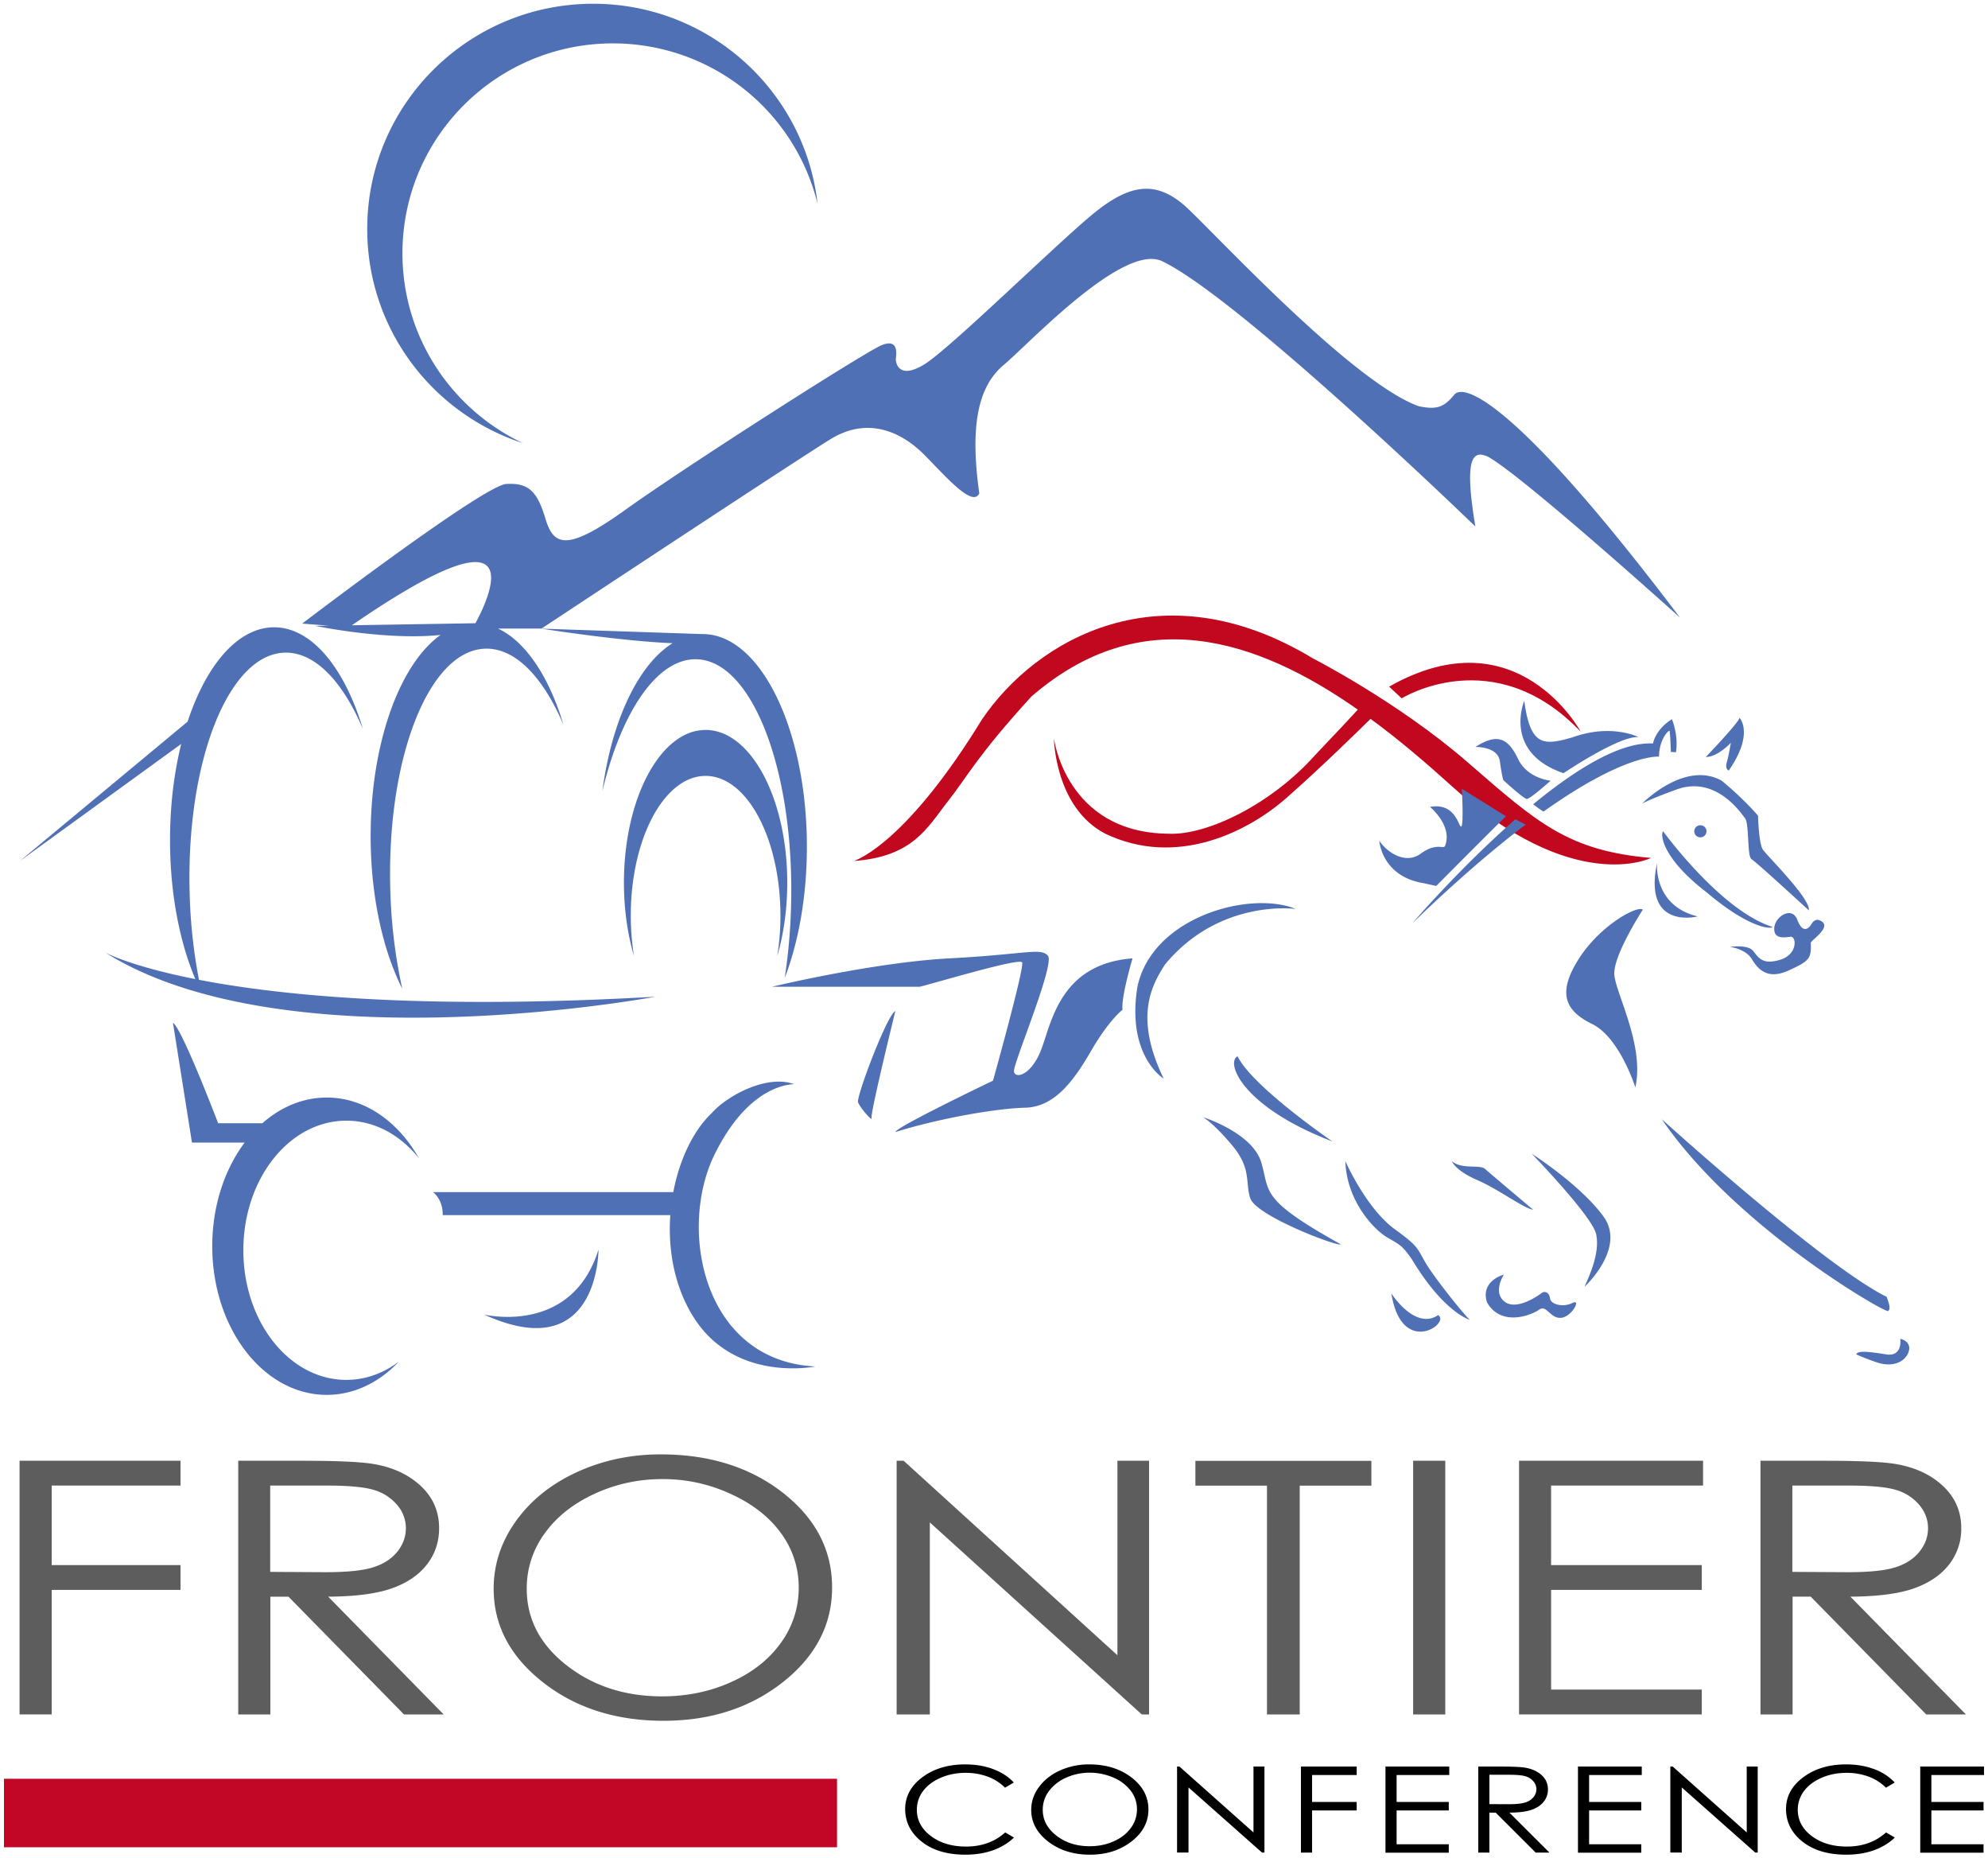 <svg width="107" height="100" fill="none" xmlns="http://www.w3.org/2000/svg"><path d="M1.053 78.605h8.663v1.335H2.782v4.279h6.934v1.335H2.782v6.7H1.053V78.604zm11.766 0h3.445c1.918 0 3.219.06 3.904.185 1.027.184 1.861.583 2.503 1.193.642.61.963 1.36.963 2.253 0 .742-.222 1.4-.663 1.961-.441.563-1.074.992-1.9 1.28-.822.287-1.96.433-3.407.441l6.218 6.34h-2.135l-6.22-6.34h-.975v6.34h-1.729V78.604h-.004zm1.724 1.34v4.639l2.98.017c1.155 0 2.007-.086 2.559-.262.552-.172.984-.45 1.297-.833.308-.382.466-.806.466-1.274a1.9 1.9 0 00-.47-1.25 2.576 2.576 0 00-1.238-.802c-.509-.159-1.356-.24-2.542-.24h-3.051v.004zm21.024-1.683c2.62 0 4.81.69 6.574 2.068 1.763 1.382 2.645 3.078 2.645 5.095 0 2-.882 3.695-2.64 5.086-1.76 1.39-3.908 2.086-6.438 2.086-2.564 0-4.73-.691-6.493-2.078-1.763-1.386-2.645-3.064-2.645-5.03 0-1.313.403-2.528 1.207-3.648.805-1.12 1.9-1.996 3.287-2.63 1.383-.632 2.885-.95 4.503-.95zm.073 1.33c-1.28 0-2.491.262-3.638.79-1.147.528-2.042 1.236-2.684 2.129a4.988 4.988 0 00-.967 2.983c0 1.622.71 2.99 2.136 4.111 1.425 1.116 3.141 1.678 5.148 1.678 1.34 0 2.586-.257 3.724-.772 1.143-.515 2.033-1.215 2.67-2.108a4.998 4.998 0 00.96-2.97 4.882 4.882 0 00-.96-2.94c-.637-.875-1.54-1.575-2.7-2.102a8.631 8.631 0 00-3.69-.799zM48.26 92.257V78.605h.377L60.143 89.07V78.605h1.703v13.652h-.39l-11.41-10.334v10.334h-1.785zm16.08-12.313V78.61h9.472v1.335h-3.856v12.313h-1.764V79.944h-3.852zm11.719-1.339h1.73v13.652h-1.73V78.605zm5.697 0h9.908v1.335h-8.18v4.279h8.111v1.335h-8.11v5.364h8.11v1.335h-9.835V78.605h-.004zm12.99 0h3.445c1.917 0 3.218.06 3.903.185 1.027.184 1.862.583 2.504 1.193.642.61.963 1.36.963 2.253a3.1 3.1 0 01-.663 1.961c-.441.563-1.075.992-1.896 1.28-.822.287-1.961.433-3.407.441l6.219 6.34h-2.136l-6.219-6.34h-.976v6.34h-1.729V78.604h-.008zm1.724 1.34v4.639l2.98.017c1.155 0 2.007-.086 2.559-.262.552-.172.984-.45 1.296-.833.309-.382.467-.806.467-1.274 0-.46-.158-.876-.471-1.25a2.571 2.571 0 00-1.237-.802c-.509-.159-1.356-.24-2.542-.24H96.47v.004z" fill="#5D5D5E"/><path d="M75.444 37.58l-.677-.631c6.908-3.928 10.31 2.424 10.31 2.424-4.669-4.897-9.633-1.794-9.633-1.794zm3.552 3.441c-3.74-3.248-8.337-5.596-8.337-5.596-8.167-4.94-14.882-1.017-17.797 3.275-3.972 6.476-6.587 7.519-6.9 7.63 3.185-.227 3.964-1.82 5.026-3.171 1.074-1.356 1.557-2.425 4.52-5.674 5.884-5.094 12.052-3.167 17.573.7-.364.399-1.109 1.201-2.303 2.454-2.337 2.618-5.79 4.318-7.88 4.224-5.542-.048-6.175-5.142-6.175-5.142s.047 3.734 2.769 5.142c3.84 1.837 7.687-.1 9.771-1.945 1.815-1.596 3.895-3.635 4.503-4.236 1.49 1.09 2.927 2.314 4.301 3.558 6.617 6.013 10.799 3.927 10.799 3.927-4.469-.39-6.12-1.888-9.87-5.146z" fill="#C1081F"/><path d="M21.661 13.63c0 4.512 2.654 8.404 6.484 10.215-4.866-1.583-8.38-6.141-8.38-11.523 0-6.695 5.444-12.12 12.16-12.12 6.253 0 11.401 4.708 12.078 10.764A11.327 11.327 0 0032.99 2.335c-6.257 0-11.329 5.056-11.329 11.296zm-2.872 20.121c11.453-7.927 6.638.073 6.638.073h3.72s13.422-8.871 15.536-10.18c2.114-1.31 3.938-.292 5.033.798 1.096 1.09 2.628 2.91 2.992 2.107-.51-3.635-.073-5.747 1.314-6.91 1.387-1.163 6.493-6.652 8.573-5.562C66.824 16.15 79.407 28.33 79.407 28.33c-.582-3.527-.218-4.18.693-3.746 1.896 1.055 10.324 8.652 10.324 8.652-8.68-11.49-11.6-12.657-12.147-12-.548.657-.912.837-1.935.618-3.573-1.309-10.798-9.129-12.437-10.657-1.64-1.528-3.065-1.309-5 .254-1.934 1.562-7.84 7.382-9.193 8.18-1.348.802-1.494-.108-1.494-.292 0-.185.219-1.163-.766-.764-.975.412-10.644 6.597-13.781 8.85-3.137 2.253-3.865 1.965-4.306.51-.436-1.454-.877-1.965-2.114-1.892-1.237.073-10.987 7.515-10.987 7.515l2.525.193zm-8.577 14.46c-.231-7.13 2.05-12.988 5.098-13.09 1.622-.057 3.132 1.536 4.224 4.11-.985-3.283-2.756-5.476-4.78-5.476-3.095 0-5.603 5.125-5.603 11.451 0 3.227.654 6.137 1.703 8.219a28.205 28.205 0 01-.642-5.215zm10.799-.215c-.232-7.13 2.05-12.988 5.097-13.09 1.622-.056 3.133 1.536 4.224 4.107-.984-3.283-2.756-5.477-4.78-5.477-3.095 0-5.603 5.13-5.603 11.451 0 3.227.655 6.137 1.703 8.219a28.19 28.19 0 01-.642-5.21zm16.503-12.52c3.013.108 5.282 6.108 5.06 13.395a31.365 31.365 0 01-.339 3.76c.745-1.944 1.194-4.395 1.194-7.06 0-6.326-2.508-11.45-5.602-11.45-2.585 0-4.764 3.583-5.406 8.45 1.023-4.28 2.962-7.172 5.093-7.095zM33.95 49.28c0-4.159 1.802-7.528 4.027-7.528 2.226 0 4.028 3.37 4.028 7.528 0 .755-.06 1.48-.171 2.167.342-1.171.539-2.519.539-3.948 0-4.541-1.969-8.22-4.396-8.22-2.426 0-4.395 3.679-4.395 8.22 0 1.429.197 2.777.54 3.944a13.974 13.974 0 01-.172-2.163zm-23.694-10.58l-9.19 7.636 9.121-6.618.069-1.017zm15.292-5.163l-8.581.142s4.156.871 7.147.438l1.434-.58zm12.28.584l-8.676-.292s5.033.799 7.807.799l.869-.507zm46.326 7.485s3.013-2.034 4.036-1.94c0 0-1.446-.75-3.56.013-1.533.438-2.26.51-2.59-1.966-.004.005-1.168 2.769 2.114 3.893zm-.693.404s-1.241-.108-1.75-1.164c-.51-1.055-1.058-1.454-2.299-.652 0 0 1.203-.034 1.314.764.111.798.184 1.017.184 1.017s1.096 1.017 1.275 1.017c.18-.004 1.276-.983 1.276-.983zm-4.78.433s.11 2-.035 2.034c-.146.035-.291-1.309-1.678-1.056 0 0 1.241 1.018.805 2.108-.111.18-.475-.219-1.348.438-.805.545-1.79-.112-2.188-.73 0 0 .112 1.927 2.41 2.292l.655.146s3.356-3.382 3.758-3.747l-2.38-1.485zm-2.663 7.236s2.525-2.948 5.543-5.592l.556.283c-1.682 1.279-3.702 2.996-6.099 5.31zM89.987 38.7s.364.836.218 1.78l-.274-.016s-.034-1.056-.072-1.13c-.035-.072-.565.456-.565 1.383 0 0-1.777-.202-6.215 2.953-.107-.052-.312-.202-.56-.391 2.263-1.859 4.677-3.373 6.45-3.27 0 0 .106-.73 1.018-1.31zm-.8 7.742c-.766 3.635 2.187 2.871 2.187 2.871-2.406-.58-2.187-2.871-2.187-2.871zm2.623-5.708c.655 0 1.348-.764 1.348-.764s-.11.69-.218 1.056c-.111.364.107.438.107.438 1.387-2 .582-2.837.582-2.837-.103.326-1.819 2.107-1.819 2.107zm-3.428 2.51s.364-.218 1.862-.763c2.114-.764 3.467 1.274 3.685 1.562.218.292.107 2 .33 2.18.29.18 3.098 2.764 3.098 2.764.111-.618-2.26-2.944-2.478-3.275-.218-.326-.257-1.82-.257-1.82s-.766-.91-1.969-1.892c-2.007-1.086-4.271 1.245-4.271 1.245zm1.134 1.49c-.145.107-.145 1.382 2.371 3.309 2.628 2.219 3.72 1.893 3.467 1.82-2.778-.91-5.838-5.13-5.838-5.13zm8.35 4.764s-.218-.039-.363.219c-.146.253-.475.545-.766-.22-.291-.763-1.203-.18-1.242.439-.034.618.548.51.873.472.33-.039.403.944-.547 1.236-.95.292-1.169-.108-1.46-.472-.29-.365-1.241-.22-1.241-.22s.839.108 1.168.657c.33.545.84 1.13 1.97.618 1.13-.51 1.24-.652 1.202-1.489.004-.15 1.318-.948.406-1.24zm-6.017-4.764a.327.327 0 00-.33-.326.33.33 0 00-.33.326c0 .18.146.326.33.326a.33.33 0 00.33-.326zm-3.428 4.219c-.257-.254-2.26.798-3.429 2.618-1.168 1.82-.8 2.798.694 3.528 1.493.725 2.332 3.416 2.332 3.416.51-2.253-1.057-5.056-1.13-6.073-.073-1.017 1.532-3.49 1.532-3.49zm1.018 11.27c3.976 5.82 12.035 10.438 12.181 10.326.146-.107.073-.365-.073-.764-3.39-1.67-12.108-9.562-12.108-9.562zm12.84 11.82s.146.983-.766.837c-.912-.146-1.532-.22-1.605 0 0 0 .475.219 1.13.438.655.218 1.241.073 1.532-.292.291-.365.291-.837-.291-.983zm-16.996-2.798s2.26-2.073 1.023-3.782c-1.241-1.708-3.865-3.381-3.865-3.381s3.245 3.347 3.467 4.326c.214.983-.334 2.18-.625 2.837zm-4.34-.657s-1.275.326-.911 1.49c.766 1.343 2.405.69 2.807.398.403-.291.582.472 1.169.438.582-.034 1.13-1.056.62-.798-.513.253-1.168.073-1.202-.253-.035-.327-.291-.4-.437-.292-.145.111-1.348.983-2.007.472-.66-.51-.039-1.455-.039-1.455zM72.41 62.48c.073 2.18 1.566 3.708 2.26 4.111.693.4.805.438 1.314 1.163 1.75 2.91 3.137 3.27 3.137 3.27-.218-.145-1.823-2.145-2.337-2.982-.51-.837-.364-.91-1.605-1.82-1.605-1.09-2.769-3.742-2.769-3.742zm2.478 7.124c.548 3.455 3.21 1.601 2.517 1.163-1.241.837-2.517-1.163-2.517-1.163zm-3.171-8.18S67.41 58.48 66.61 56.84c-.66.33.252 2.73 5.106 4.584zm-6.968-1.31s.582.327 1.605 1.563c1.023 1.236.655 2 .95 2.837.437.983 4.815 2.618 4.85 2.438-4.38-2.438-3.793-2.799-4.268-4.4-.475-1.6-3.137-2.437-3.137-2.437zm4.999-11.2c-2.478-1.018-7.768.437-8.535 4.218-.582 3.708 1.421 4.91 1.421 4.91-1.605-3.31-.654-5.017.073-6.146 2.953-3.562 7.04-2.983 7.04-2.983zm-8.791 2.656c-3.83.292-4.34 3.343-4.888 4.837-.548 1.489-1.46 1.673-1.494 1.236-.034-.438 2.226-5.781 1.824-6.22-.403-.437-1.169-.072-5.29.147-4.122.219-9.558 1.528-9.558 1.528h7.952c1.023-.254 5.363-1.563 5.509-1.31.145.254-1.567 6.365-1.567 6.365s-5.251 2.511-5.251 2.764c2.298-.725 5.435-1.274 6.968-1.309 1.532-.034 2.55-1.309 3.54-3.017.983-1.708 1.715-2.253 1.715-2.253-.08-.695.54-2.768.54-2.768zm-12.768 2.837c-.436.18-2.114 4.618-2.007 4.91.111.291.8 1.09.728.837-.069-.258 1.28-5.747 1.28-5.747zm-5.47 3.927c-1.42-.511-3.539.583-4.412 1.562-2.187 2.073-3.249 7.275-1.023 10.91s6.6 2.725 6.6 2.725c-6.018-.292-7.405-7.343-5.436-11.382 1.973-4.034 4.396-3.772 4.272-3.815zM23.314 64.15c.582.51.51 1.236.51 1.236h12.912V64.15H23.313zm2.735 6.584c6.202 2.837 6.163-3.49 6.163-3.49-1.455 4.653-6.163 3.49-6.163 3.49zm-7.404 3.52c-3.065 0-5.547-3.121-5.547-6.975 0-3.854 2.482-6.974 5.547-6.974 1.523 0 2.902.772 3.903 2.021-1.121-1.978-2.923-3.266-4.96-3.266-3.403 0-6.164 3.58-6.164 8s2.76 8 6.164 8c1.468 0 2.82-.67 3.877-1.785-.826.618-1.789.978-2.82.978zM9.309 55.038l1.023 6.446h3.5l1.045-1.043H11.74s-1.947-5.112-2.431-5.403zm-3.647-3.782c9.729 6.108 29.618 2.378 29.618 2.378-22.907 1.305-29.618-2.377-29.618-2.377zM82.522 65.1s-2.332-1.966-2.602-2.206-1.262.047-1.776-.412c0 0 .146.485 1.361 1.017 1.22.532 2.457 1.502 3.018 1.6z" fill="#5070B6"/><path d="M54.566 95.918l-.471.28a2.6 2.6 0 00-.937-.597 3.387 3.387 0 00-1.203-.202c-.48 0-.92.09-1.327.266-.407.176-.723.416-.946.713a1.65 1.65 0 00-.334 1.008c0 .562.253 1.035.754 1.412.5.378 1.134.567 1.896.567.839 0 1.54-.253 2.105-.76l.471.275c-.3.291-.672.519-1.117.682-.445.159-.946.24-1.498.24-1.048 0-1.874-.27-2.478-.806-.51-.455-.762-1.005-.762-1.648 0-.679.308-1.25.92-1.709.617-.463 1.387-.695 2.312-.695.56 0 1.065.086 1.515.258.445.167.813.407 1.1.716zm4.053-.974c.907 0 1.665.232 2.277.7.612.468.916 1.043.916 1.725 0 .678-.304 1.253-.916 1.725-.608.472-1.353.708-2.23.708-.89 0-1.64-.236-2.247-.703-.608-.468-.916-1.039-.916-1.704 0-.447.137-.859.42-1.236.278-.378.659-.678 1.138-.893a3.778 3.778 0 011.558-.322zm.03.446c-.445 0-.865.09-1.263.266a2.31 2.31 0 00-.928.722c-.223.3-.334.639-.334 1.008 0 .55.248 1.013.74 1.395.492.378 1.087.566 1.785.566.466 0 .894-.085 1.288-.261s.706-.412.925-.717c.222-.3.333-.64.333-1.009 0-.369-.11-.7-.333-.995a2.294 2.294 0 00-.938-.713 3.2 3.2 0 00-1.275-.262zm4.704 4.297V95.06h.128l3.985 3.545V95.06h.59v4.627h-.132l-3.955-3.503v3.503h-.616zm6.668-4.627h3v.455H70.62v1.45h2.401v.456H70.62v2.27h-.6V95.06zm4.55 0h3.432v.455H75.17v1.45h2.807v.456H75.17v1.82h2.807v.454H74.57V95.06zm4.994 0h1.194c.664 0 1.117.021 1.353.064.355.065.646.198.869.404.222.206.334.459.334.764 0 .253-.078.472-.232.665-.154.193-.372.335-.659.433-.287.1-.68.146-1.181.15l2.153 2.15h-.74l-2.154-2.15h-.338v2.15h-.599v-4.63zm.6.45v1.571l1.03.005c.399 0 .694-.03.887-.09a.924.924 0 00.45-.284.666.666 0 00.162-.433.652.652 0 00-.163-.425.857.857 0 00-.428-.27c-.175-.056-.47-.082-.881-.082h-1.058v.009zm4.767-.45h3.433v.455H85.53v1.45h2.808v.456h-2.808v1.82h2.808v.454h-3.407V95.06zm4.97 4.627V95.06h.128l3.984 3.545V95.06h.591v4.627h-.133l-3.954-3.503v3.503H89.9zm12.078-3.769l-.471.28a2.6 2.6 0 00-.938-.597 3.381 3.381 0 00-1.202-.202c-.48 0-.92.09-1.327.266-.407.176-.723.416-.946.713a1.65 1.65 0 00-.334 1.008c0 .562.248 1.035.75 1.412.5.378 1.133.567 1.895.567.839 0 1.541-.253 2.106-.76l.471.275c-.3.291-.672.519-1.117.682-.445.159-.946.24-1.498.24-1.049 0-1.875-.27-2.478-.806-.51-.455-.762-1.005-.762-1.648 0-.679.308-1.25.924-1.709.617-.463 1.383-.695 2.312-.695.56 0 1.065.086 1.515.258a2.84 2.84 0 011.1.716zm1.373-.858h3.433v.455h-2.833v1.45h2.807v.456h-2.807v1.82h2.807v.454h-3.407V95.06z" fill="#000"/><path d="M45.051 95.717H.214v3.686h44.837v-3.686z" fill="#C10626"/></svg>